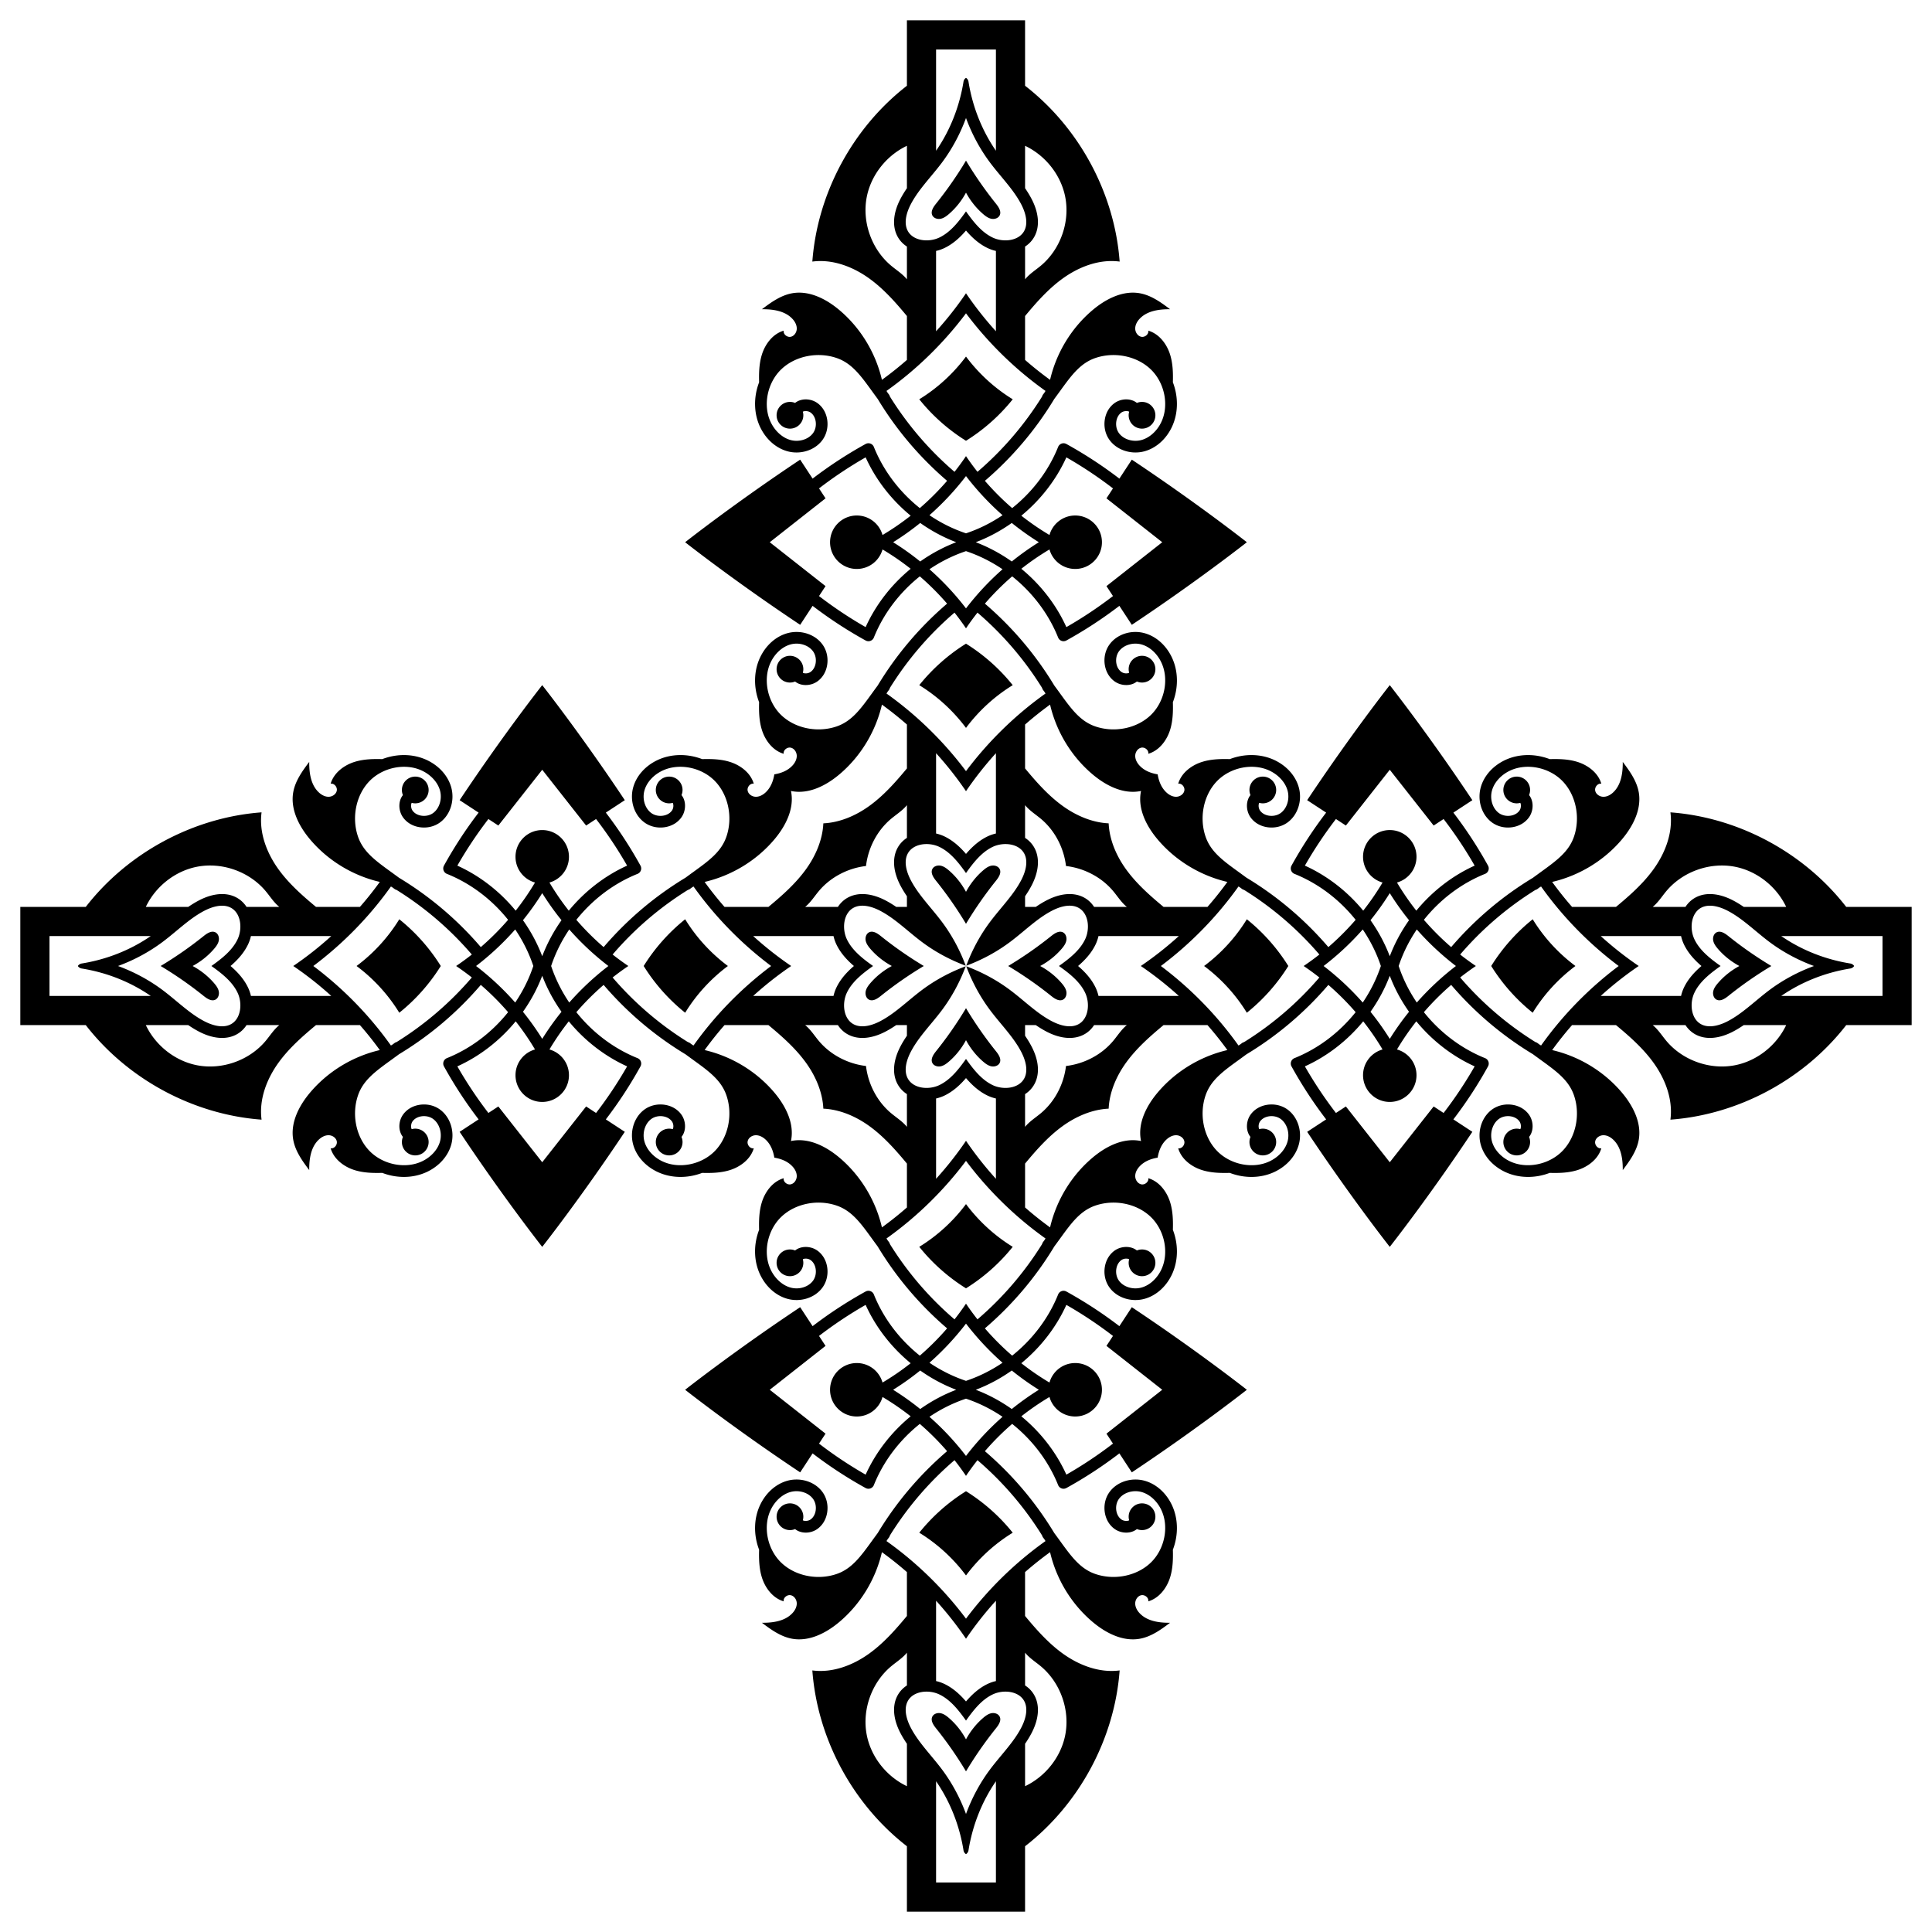 <svg xmlns="http://www.w3.org/2000/svg" viewBox="0 0 1632.362 1632.362"><path d="M816.181 851.824a326.305 326.305 0 01-25.313 36.363c-2.288 2.852-4.757 6.58-3.148 9.863 1.19 2.426 4.306 3.413 6.959 2.903 2.653-.51 4.921-2.189 6.973-3.946 5.928-5.081 10.83-11.288 14.529-18.154 3.7 6.866 8.602 13.073 14.529 18.154 2.052 1.758 4.32 3.436 6.973 3.946 2.653.51 5.77-.477 6.959-2.903 1.609-3.283-.86-7.011-3.148-9.863a326.172 326.172 0 01-25.313-36.363zM794.679 184.859c2.653-.51 4.921-2.189 6.973-3.946 5.928-5.081 10.83-11.288 14.529-18.154 3.7 6.866 8.602 13.073 14.529 18.154 2.052 1.758 4.32 3.436 6.973 3.946 2.653.51 5.77-.477 6.959-2.903 1.609-3.283-.86-7.011-3.148-9.863a326.172 326.172 0 01-25.313-36.363 326.305 326.305 0 01-25.313 36.363c-2.288 2.852-4.757 6.58-3.148 9.863 1.189 2.426 4.305 3.413 6.959 2.903zM841.494 744.174c2.288-2.852 4.757-6.58 3.148-9.863-1.19-2.426-4.306-3.413-6.959-2.903-2.653.51-4.921 2.189-6.973 3.946-5.928 5.081-10.83 11.288-14.529 18.154-3.7-6.866-8.602-13.073-14.529-18.154-2.052-1.758-4.32-3.436-6.973-3.946-2.653-.51-5.77.477-6.959 2.903-1.609 3.283.86 7.011 3.148 9.863a326.172 326.172 0 0125.313 36.363 326.265 326.265 0 0125.313-36.363zM855.666 337.361c-15.298-9.379-28.756-21.725-39.485-36.107-10.729 14.382-24.188 26.727-39.485 36.107 11.053 13.808 24.475 25.708 39.485 35.061 15.01-9.353 28.432-21.253 39.485-35.061zM898.05 844.642c2.426-1.19 3.413-4.306 2.903-6.959-.51-2.653-2.189-4.921-3.946-6.973-5.081-5.928-11.288-10.83-18.154-14.529 6.866-3.7 13.073-8.602 18.154-14.529 1.758-2.052 3.436-4.32 3.946-6.973.51-2.654-.477-5.77-2.903-6.959-3.282-1.609-7.011.86-9.863 3.148a326.172 326.172 0 01-36.363 25.313 326.172 326.172 0 0136.363 25.313c2.852 2.288 6.581 4.757 9.863 3.148zM1053.455 776.695c-9.379 15.298-21.725 28.757-36.107 39.485 14.382 10.729 26.727 24.188 36.107 39.485 13.808-11.053 25.708-24.475 35.061-39.485-9.352-15.01-21.253-28.432-35.061-39.485zM816.181 615.013c10.729-14.382 24.188-26.727 39.485-36.107-11.053-13.808-24.475-25.708-39.485-35.061-15.01 9.352-28.432 21.253-39.485 35.061 15.297 9.379 28.756 21.725 39.485 36.107zM578.906 776.695c-13.808 11.053-25.708 24.475-35.061 39.485 9.352 15.01 21.253 28.432 35.061 39.485 9.379-15.298 21.725-28.757 36.106-39.485-14.381-10.728-26.727-24.187-36.106-39.485zM734.311 787.719c-2.426 1.19-3.413 4.306-2.903 6.959.51 2.653 2.189 4.921 3.946 6.973 5.081 5.928 11.288 10.83 18.154 14.529-6.866 3.7-13.073 8.602-18.154 14.529-1.758 2.052-3.436 4.32-3.946 6.973-.51 2.654.477 5.77 2.903 6.959 3.282 1.609 7.011-.86 9.863-3.148a326.172 326.172 0 0136.363-25.313 326.305 326.305 0 01-36.363-25.313c-2.851-2.288-6.58-4.756-9.863-3.148z"/><path d="M1559.9 766.266c-35.457-45.749-90.796-75.632-148.549-79.905 2.272 17.131-4.369 34.489-14.546 48.456-8.759 12.019-19.988 21.932-31.462 31.45h-37.084a290.492 290.492 0 01-16.822-21.121c22.843-5.297 43.941-18.076 59.034-36.042 9.376-11.159 16.714-25.551 14.091-39.889-1.745-9.537-7.639-17.722-13.483-25.46.101 9.349-1.357 19.615-8.268 25.91-2.268 2.065-5.184 3.62-8.25 3.535-3.067-.085-6.18-2.163-6.765-5.173-.585-3.011 2.164-6.394 5.186-5.865-2.706-9.223-11.337-15.745-20.535-18.53-7.435-2.25-15.271-2.46-23.073-2.247-12.332-4.732-26.329-4.677-38.052.963-10.152 4.896-17.526 13.232-20.22 22.878a29.12 29.12 0 00-1.046 7.764c0 8.739 3.897 17.135 10.669 22.001 4.86 3.506 11.223 4.914 17.453 3.855 5.774-.981 10.657-3.958 13.749-8.384 2.779-3.987 3.717-9.334 2.393-13.965-.501-1.793-1.323-3.379-2.401-4.713.554-1.333.863-2.795.863-4.329 0-6.236-5.055-11.291-11.292-11.291-6.234 0-11.289 5.055-11.289 11.291 0 6.237 5.055 11.291 11.289 11.291 1.044 0 2.051-.153 3.01-.418.124.22.242.492.34.834.445 1.792.073 4.102-.998 5.659-1.564 2.243-4.162 3.777-7.314 4.312-3.596.613-7.349-.186-10.044-2.135-5.413-3.885-7.879-11.95-5.882-19.132 1.888-6.808 7.505-13.033 14.999-16.641 14.182-6.827 33.452-2.959 44.819 8.991 11.078 11.632 14.928 30.282 9.539 46.388-4.306 12.943-14.771 20.515-28.015 30.108-2.171 1.573-4.4 3.19-6.673 4.88-26.077 15.755-49.302 35.445-69.164 58.616a223.237 223.237 0 01-23.05-23.041c13.594-17.045 31.438-30.703 51.71-38.837a4.966 4.966 0 002.803-2.917 4.982 4.982 0 00-.325-4.036 359.69 359.69 0 00-29.274-44.791l16.031-10.506c-37.447-56.243-69.779-97.199-69.779-97.199s-32.331 40.955-69.778 97.199l16.03 10.505a359.896 359.896 0 00-29.275 44.792 5.05 5.05 0 00-.613 2.382c0 .559.096 1.119.289 1.654a4.963 4.963 0 002.803 2.917c20.271 8.134 38.116 21.792 51.71 38.837a223.068 223.068 0 01-23.052 23.042c-19.858-23.179-43.094-42.882-69.214-58.657a674.982 674.982 0 00-6.62-4.841c-13.243-9.587-23.697-17.165-28.003-30.108-5.389-16.112-1.551-34.751 9.527-46.388 11.367-11.95 30.636-15.818 44.818-8.991 7.494 3.609 13.112 9.833 15 16.648 2.021 7.229-.457 15.24-5.858 19.119-2.719 1.954-6.484 2.754-10.068 2.141-3.152-.535-5.75-2.069-7.314-4.312-1.071-1.552-1.479-3.849-.986-5.653a3.55 3.55 0 01.346-.836c.955.263 1.956.414 2.995.414 6.234 0 11.289-5.055 11.289-11.291 0-6.236-5.055-11.291-11.289-11.291-6.236 0-11.291 5.055-11.291 11.291 0 1.535.309 2.997.864 4.331-1.079 1.337-1.903 2.926-2.404 4.724-1.286 4.625-.373 9.978 2.394 13.953 3.091 4.421 7.963 7.398 13.737 8.384 6.231 1.064 12.606-.343 17.478-3.855 8.769-6.291 12.739-18.518 9.611-29.759-2.695-9.653-10.069-17.989-20.221-22.885-11.723-5.64-25.719-5.696-38.052-.963-7.801-.213-15.637-.002-23.071 2.247-9.198 2.785-17.829 9.307-20.535 18.53 3.021-.528 5.771 2.854 5.185 5.865-.585 3.01-3.698 5.089-6.765 5.173-3.066.085-5.982-1.469-8.25-3.535-4.354-3.966-6.544-9.508-7.543-15.403-5.895-.999-11.437-3.189-15.403-7.543-2.065-2.268-3.62-5.185-3.535-8.25.085-3.067 2.163-6.18 5.173-6.765 3.011-.585 6.394 2.164 5.865 5.185 9.223-2.706 15.745-11.337 18.53-20.535 2.25-7.434 2.46-15.269 2.247-23.071 4.733-12.332 4.677-26.329-.963-38.052-4.896-10.152-13.232-17.526-22.885-20.221-11.24-3.127-23.468.842-29.759 9.611-3.512 4.872-4.92 11.247-3.855 17.478.986 5.774 3.964 10.646 8.384 13.737 3.975 2.767 9.328 3.681 13.953 2.394 1.798-.501 3.387-1.325 4.724-2.404 1.334.555 2.796.864 4.331.864 6.236 0 11.291-5.055 11.291-11.291 0-6.234-5.055-11.289-11.291-11.289-6.237 0-11.291 5.055-11.291 11.289 0 1.039.152 2.04.414 2.995a3.55 3.55 0 01-.836.347c-1.805.493-4.102.084-5.654-.987-2.243-1.564-3.777-4.162-4.312-7.314-.614-3.584.187-7.349 2.141-10.068 3.879-5.401 11.891-7.879 19.119-5.858 6.814 1.888 13.039 7.506 16.648 15 6.827 14.182 2.959 33.452-8.991 44.818-11.637 11.078-30.276 14.916-46.388 9.527-12.943-4.306-20.521-14.759-30.108-28.003a651.814 651.814 0 00-4.841-6.62c-15.775-26.12-35.478-49.357-58.657-69.214a223.266 223.266 0 0123.042-23.052c17.045 13.594 30.703 31.439 38.837 51.71a4.966 4.966 0 002.917 2.803 4.899 4.899 0 001.654.289 5.05 5.05 0 002.382-.613 359.71 359.71 0 0044.792-29.275l10.505 16.03c56.243-37.447 97.199-69.778 97.199-69.778s-40.955-32.332-97.199-69.779l-10.506 16.031a359.804 359.804 0 00-44.791-29.274 4.985 4.985 0 00-4.036-.325 4.963 4.963 0 00-2.917 2.803c-8.134 20.272-21.792 38.116-38.837 51.71a223.237 223.237 0 01-23.041-23.05c23.171-19.862 42.861-43.087 58.616-69.164a654.129 654.129 0 004.88-6.673c9.593-13.243 17.165-23.708 30.108-28.015 16.106-5.389 34.757-1.54 46.388 9.539 11.95 11.367 15.818 30.637 8.991 44.819-3.609 7.494-9.833 13.111-16.641 14.999-7.182 1.997-15.247-.469-19.132-5.882-1.948-2.695-2.749-6.448-2.135-10.044.535-3.152 2.069-5.75 4.312-7.314 1.558-1.071 3.867-1.443 5.659-.998.342.099.614.216.834.34-.265.96-.418 1.966-.418 3.01 0 6.234 5.055 11.289 11.291 11.289 6.236 0 11.291-5.055 11.291-11.289 0-6.236-5.055-11.291-11.291-11.291-1.534 0-2.996.309-4.329.863-1.334-1.078-2.92-1.9-4.713-2.401-4.631-1.323-9.978-.385-13.966 2.393-4.427 3.092-7.404 7.975-8.384 13.749-1.058 6.231.349 12.594 3.855 17.454 4.866 6.772 13.262 10.669 22.001 10.669 2.586 0 5.202-.337 7.765-1.046 9.647-2.695 17.983-10.068 22.878-20.22 5.64-11.723 5.696-25.72.963-38.052.213-7.802.002-15.638-2.247-23.073-2.785-9.198-9.307-17.83-18.53-20.535.528 3.021-2.854 5.771-5.865 5.185-3.01-.585-5.089-3.698-5.173-6.765-.085-3.066 1.469-5.982 3.535-8.25 6.295-6.911 16.561-8.37 25.91-8.268-7.738-5.844-15.923-11.737-25.46-13.483-14.337-2.623-28.729 4.715-39.888 14.091-17.967 15.093-30.746 36.191-36.042 59.034a290.061 290.061 0 01-21.121-16.822v-37.084c9.518-11.475 19.431-22.703 31.45-31.462 13.967-10.177 31.324-16.818 48.455-14.546-4.273-57.753-34.156-113.092-79.905-148.549V17.178H766.26v55.281c-45.749 35.457-75.632 90.796-79.905 148.549 17.131-2.273 34.488 4.369 48.455 14.546 12.019 8.759 21.932 19.988 31.45 31.462V304.1a290.492 290.492 0 01-21.121 16.822c-5.297-22.843-18.076-43.941-36.042-59.034-11.159-9.376-25.551-16.714-39.888-14.091-9.537 1.745-17.722 7.639-25.46 13.483 9.349-.101 19.615 1.357 25.91 8.268 2.065 2.268 3.62 5.184 3.535 8.25-.085 3.067-2.163 6.18-5.173 6.765-3.011.585-6.394-2.164-5.865-5.185-9.223 2.706-15.745 11.337-18.53 20.535-2.25 7.435-2.46 15.271-2.247 23.073-4.732 12.332-4.677 26.329.963 38.052 4.896 10.152 13.232 17.526 22.878 20.22a29.12 29.12 0 007.764 1.046c8.739 0 17.135-3.897 22.001-10.669 3.506-4.86 4.914-11.223 3.855-17.454-.981-5.774-3.958-10.657-8.384-13.749-3.988-2.779-9.334-3.717-13.966-2.393-1.793.501-3.379 1.323-4.713 2.401a11.255 11.255 0 00-4.329-.863c-6.236 0-11.291 5.055-11.291 11.291 0 6.234 5.055 11.289 11.291 11.289 6.237 0 11.291-5.055 11.291-11.289 0-1.044-.153-2.051-.418-3.01a3.84 3.84 0 01.834-.34c1.792-.445 4.102-.072 5.659.998 2.243 1.564 3.777 4.162 4.312 7.314.614 3.596-.187 7.349-2.135 10.044-3.885 5.413-11.95 7.879-19.132 5.882-6.808-1.888-13.033-7.506-16.641-14.999-6.827-14.182-2.959-33.452 8.991-44.819 11.632-11.078 30.282-14.928 46.389-9.539 12.943 4.306 20.515 14.771 30.108 28.015 1.573 2.171 3.19 4.4 4.88 6.673 15.755 26.077 35.445 49.302 58.616 69.164a223.237 223.237 0 01-23.041 23.05c-17.045-13.594-30.703-31.439-38.837-51.71a4.966 4.966 0 00-2.917-2.803 4.981 4.981 0 00-4.036.325 359.69 359.69 0 00-44.791 29.274l-10.506-16.031c-56.243 37.447-97.199 69.779-97.199 69.779s40.955 32.331 97.199 69.778l10.505-16.03a359.896 359.896 0 0044.792 29.275 5.05 5.05 0 002.382.613c.559 0 1.119-.096 1.654-.289a4.963 4.963 0 002.917-2.803c8.134-20.271 21.792-38.116 38.837-51.71a223.068 223.068 0 0123.042 23.052c-23.179 19.858-42.882 43.094-58.657 69.214a674.982 674.982 0 00-4.841 6.62c-9.587 13.243-17.165 23.696-30.108 28.003-16.112 5.389-34.751 1.551-46.389-9.527-11.95-11.367-15.818-30.637-8.991-44.818 3.609-7.494 9.833-13.112 16.648-15 7.229-2.021 15.24.457 19.119 5.858 1.954 2.719 2.754 6.484 2.141 10.068-.535 3.152-2.069 5.75-4.312 7.314-1.552 1.071-3.849 1.479-5.654.987a3.526 3.526 0 01-.836-.347c.262-.955.414-1.956.414-2.995 0-6.234-5.055-11.289-11.291-11.289-6.236 0-11.291 5.055-11.291 11.289 0 6.236 5.055 11.291 11.291 11.291 1.535 0 2.997-.309 4.331-.864 1.337 1.079 2.926 1.903 4.724 2.404 4.625 1.287 9.978.373 13.953-2.394 4.421-3.091 7.398-7.963 8.384-13.737 1.064-6.231-.343-12.606-3.855-17.478-6.291-8.769-18.518-12.739-29.759-9.611-9.653 2.695-17.989 10.068-22.885 20.221-5.64 11.723-5.696 25.719-.963 38.052-.213 7.801-.002 15.637 2.247 23.071 2.785 9.198 9.307 17.83 18.53 20.535-.528-3.021 2.854-5.771 5.865-5.185 3.01.585 5.089 3.698 5.173 6.765.085 3.066-1.469 5.983-3.535 8.25-3.966 4.354-9.508 6.544-15.403 7.543-.999 5.895-3.189 11.437-7.543 15.403-2.268 2.065-5.185 3.62-8.25 3.535-3.067-.085-6.18-2.163-6.765-5.173-.585-3.011 2.164-6.394 5.185-5.865-2.706-9.223-11.337-15.745-20.535-18.53-7.434-2.249-15.269-2.46-23.071-2.247-12.332-4.732-26.329-4.677-38.052.963-10.152 4.896-17.526 13.232-20.221 22.885-3.127 11.24.842 23.468 9.611 29.759 4.872 3.512 11.247 4.92 17.478 3.855 5.774-.987 10.646-3.964 13.737-8.384 2.767-3.975 3.681-9.328 2.394-13.953-.501-1.798-1.325-3.387-2.404-4.724.555-1.334.864-2.796.864-4.331 0-6.236-5.055-11.291-11.292-11.291-6.234 0-11.289 5.055-11.289 11.291 0 6.237 5.055 11.291 11.289 11.291 1.039 0 2.04-.152 2.995-.414.137.242.259.511.346.836.493 1.805.084 4.102-.986 5.653-1.564 2.243-4.162 3.777-7.314 4.312-3.584.613-7.349-.186-10.068-2.141-5.401-3.879-7.879-11.89-5.858-19.119 1.888-6.814 7.506-13.039 15-16.648 14.182-6.827 33.452-2.959 44.818 8.991 11.078 11.637 14.916 30.276 9.527 46.388-4.306 12.943-14.76 20.521-28.003 30.108a651.814 651.814 0 00-6.62 4.841c-26.12 15.775-49.357 35.478-69.214 58.657a223.266 223.266 0 01-23.052-23.042c13.594-17.045 31.439-30.703 51.71-38.837a4.966 4.966 0 002.803-2.917 4.899 4.899 0 00.289-1.654 5.05 5.05 0 00-.613-2.382 359.71 359.71 0 00-29.275-44.792l16.03-10.505c-37.447-56.243-69.778-97.199-69.778-97.199s-32.332 40.955-69.779 97.199l16.031 10.506a359.69 359.69 0 00-29.274 44.791 4.985 4.985 0 00-.325 4.036 4.966 4.966 0 002.803 2.917c20.272 8.134 38.116 21.792 51.71 38.837a223.336 223.336 0 01-23.05 23.041c-19.862-23.171-43.087-42.861-69.164-58.616a654.129 654.129 0 00-6.673-4.88c-13.243-9.593-23.708-17.165-28.015-30.108-5.389-16.106-1.54-34.757 9.539-46.388 11.367-11.95 30.637-15.818 44.819-8.991 7.494 3.609 13.111 9.833 14.999 16.641 1.997 7.181-.469 15.247-5.882 19.132-2.695 1.948-6.448 2.748-10.044 2.135-3.152-.535-5.75-2.069-7.314-4.312-1.071-1.558-1.443-3.867-.998-5.659.099-.342.216-.614.34-.834.96.265 1.966.418 3.01.418 6.234 0 11.289-5.055 11.289-11.291 0-6.236-5.055-11.291-11.289-11.291-6.236 0-11.291 5.055-11.291 11.291 0 1.534.309 2.996.863 4.329-1.078 1.334-1.9 2.92-2.401 4.713-1.323 4.631-.385 9.978 2.393 13.965 3.092 4.427 7.975 7.404 13.749 8.384 6.231 1.058 12.594-.349 17.454-3.855 6.772-4.866 10.669-13.262 10.669-22.001 0-2.586-.337-5.202-1.046-7.764-2.695-9.647-10.068-17.983-20.22-22.878-11.723-5.64-25.72-5.696-38.052-.963-7.802-.213-15.638-.002-23.073 2.247-9.198 2.785-17.83 9.307-20.535 18.53 3.021-.528 5.771 2.854 5.185 5.865-.585 3.01-3.698 5.089-6.765 5.173-3.066.085-5.982-1.469-8.25-3.535-6.911-6.295-8.37-16.561-8.268-25.91-5.843 7.738-11.737 15.923-13.483 25.46-2.623 14.338 4.715 28.729 14.091 39.889 15.093 17.966 36.191 30.746 59.034 36.042a290.061 290.061 0 01-16.822 21.121h-37.084c-11.475-9.518-22.703-19.431-31.462-31.45-10.177-13.967-16.818-31.325-14.546-48.456-57.753 4.273-113.092 34.156-148.549 79.905H17.169v99.831H72.45c35.457 45.749 90.796 75.632 148.549 79.905-2.273-17.131 4.369-34.488 14.546-48.455 8.759-12.019 19.988-21.932 31.462-31.45h37.084a290.293 290.293 0 0116.822 21.122c-22.843 5.297-43.941 18.076-59.034 36.042-9.376 11.159-16.714 25.551-14.091 39.889 1.745 9.537 7.639 17.722 13.483 25.46-.101-9.349 1.357-19.615 8.268-25.91 2.268-2.065 5.185-3.62 8.25-3.535 3.067.085 6.18 2.163 6.765 5.173.585 3.011-2.164 6.394-5.185 5.865 2.706 9.223 11.337 15.745 20.535 18.53 7.435 2.25 15.271 2.46 23.073 2.247 12.332 4.732 26.329 4.677 38.052-.963 10.152-4.896 17.526-13.232 20.22-22.878a29.121 29.121 0 001.046-7.765c0-8.739-3.897-17.135-10.669-22.001-4.86-3.506-11.223-4.914-17.454-3.855-5.774.981-10.657 3.958-13.749 8.384-2.779 3.988-3.717 9.334-2.393 13.965.501 1.793 1.323 3.379 2.401 4.713a11.255 11.255 0 00-.863 4.329c0 6.236 5.055 11.291 11.291 11.291 6.234 0 11.289-5.055 11.289-11.291 0-6.237-5.055-11.291-11.289-11.291-1.044 0-2.051.153-3.01.418a3.84 3.84 0 01-.34-.834c-.445-1.792-.072-4.102.998-5.659 1.564-2.243 4.162-3.777 7.314-4.312 3.596-.613 7.349.187 10.044 2.135 5.413 3.885 7.879 11.95 5.882 19.132-1.888 6.808-7.506 13.033-14.999 16.641-14.182 6.827-33.452 2.959-44.819-8.991-11.078-11.632-14.928-30.282-9.539-46.388 4.306-12.943 14.771-20.515 28.015-30.108 2.171-1.573 4.4-3.19 6.673-4.88 26.077-15.755 49.302-35.445 69.164-58.616a223.237 223.237 0 0123.05 23.041c-13.594 17.045-31.439 30.703-51.71 38.837a4.966 4.966 0 00-2.803 2.917 4.982 4.982 0 00.325 4.036 359.69 359.69 0 0029.274 44.791l-16.031 10.506c37.447 56.243 69.779 97.199 69.779 97.199s32.331-40.955 69.778-97.199l-16.03-10.505a359.896 359.896 0 0029.275-44.792 5.05 5.05 0 00.613-2.382c0-.559-.096-1.119-.289-1.654a4.963 4.963 0 00-2.803-2.917c-20.271-8.134-38.116-21.792-51.71-38.837a223.167 223.167 0 0123.052-23.042c19.858 23.179 43.094 42.882 69.214 58.657a674.982 674.982 0 006.62 4.841c13.243 9.587 23.697 17.165 28.003 30.108 5.389 16.112 1.551 34.751-9.527 46.388-11.367 11.95-30.636 15.818-44.818 8.991-7.494-3.609-13.112-9.833-15-16.648-2.021-7.229.457-15.24 5.858-19.119 2.719-1.954 6.484-2.754 10.068-2.141 3.152.535 5.75 2.069 7.314 4.312 1.071 1.552 1.479 3.849.986 5.654a3.55 3.55 0 01-.346.836 11.251 11.251 0 00-2.995-.414c-6.234 0-11.289 5.055-11.289 11.291 0 6.236 5.055 11.291 11.289 11.291 6.236 0 11.292-5.055 11.292-11.291 0-1.535-.309-2.997-.864-4.331 1.079-1.337 1.903-2.926 2.404-4.724 1.287-4.625.373-9.978-2.394-13.953-3.091-4.421-7.963-7.398-13.737-8.384-6.231-1.064-12.606.343-17.478 3.855-8.769 6.291-12.739 18.518-9.611 29.759 2.695 9.653 10.068 17.989 20.221 22.885 11.723 5.64 25.719 5.696 38.052.963 7.801.213 15.636.002 23.071-2.247 9.198-2.785 17.829-9.307 20.535-18.53-3.021.528-5.771-2.854-5.185-5.865.585-3.01 3.698-5.089 6.765-5.173 3.066-.085 5.983 1.469 8.25 3.535 4.354 3.966 6.544 9.508 7.543 15.403 5.895.999 11.437 3.189 15.403 7.543 2.065 2.268 3.62 5.185 3.535 8.25-.085 3.067-2.163 6.18-5.173 6.765-3.011.585-6.394-2.164-5.865-5.185-9.223 2.706-15.745 11.337-18.53 20.535-2.25 7.434-2.46 15.269-2.247 23.071-4.733 12.332-4.677 26.329.963 38.052 4.896 10.152 13.232 17.526 22.885 20.221 11.24 3.127 23.468-.842 29.759-9.611 3.512-4.872 4.92-11.247 3.855-17.478-.987-5.774-3.964-10.646-8.384-13.737-3.975-2.767-9.328-3.681-13.953-2.394-1.798.501-3.387 1.325-4.724 2.405a11.247 11.247 0 00-4.331-.864c-6.236 0-11.291 5.055-11.291 11.291 0 6.234 5.055 11.289 11.291 11.289 6.237 0 11.291-5.055 11.291-11.289 0-1.038-.152-2.04-.414-2.995a3.55 3.55 0 01.836-.347c1.805-.493 4.102-.084 5.654.986 2.243 1.564 3.777 4.162 4.312 7.314.614 3.584-.187 7.349-2.141 10.068-3.879 5.401-11.891 7.879-19.119 5.858-6.814-1.888-13.039-7.506-16.648-15-6.827-14.182-2.959-33.452 8.991-44.818 11.637-11.078 30.276-14.916 46.389-9.527 12.943 4.306 20.521 14.76 30.108 28.003a663.116 663.116 0 004.841 6.621c15.775 26.12 35.478 49.357 58.657 69.214a223.266 223.266 0 01-23.042 23.052c-17.045-13.594-30.703-31.439-38.837-51.71a4.966 4.966 0 00-2.917-2.803 4.874 4.874 0 00-1.654-.289 5.05 5.05 0 00-2.382.613 359.71 359.71 0 00-44.792 29.275l-10.505-16.029c-56.243 37.447-97.199 69.777-97.199 69.777s40.955 32.332 97.199 69.779l10.506-16.031a359.69 359.69 0 0044.791 29.274 4.985 4.985 0 004.036.325 4.966 4.966 0 002.917-2.803c8.134-20.272 21.792-38.116 38.837-51.71a223.237 223.237 0 0123.041 23.05c-23.171 19.862-42.861 43.087-58.616 69.164a654.129 654.129 0 00-4.88 6.673c-9.593 13.243-17.165 23.708-30.108 28.015-16.106 5.389-34.757 1.54-46.389-9.539-11.95-11.367-15.818-30.637-8.991-44.819 3.609-7.494 9.833-13.111 16.641-14.999 7.182-1.997 15.247.469 19.132 5.882 1.948 2.695 2.749 6.448 2.135 10.044-.535 3.152-2.069 5.75-4.312 7.314-1.558 1.071-3.867 1.443-5.659.998a3.891 3.891 0 01-.834-.34c.265-.96.418-1.966.418-3.01 0-6.234-5.055-11.289-11.291-11.289-6.236 0-11.291 5.055-11.291 11.289 0 6.236 5.055 11.291 11.291 11.291 1.534 0 2.996-.309 4.329-.863 1.334 1.078 2.92 1.9 4.713 2.401 4.631 1.323 9.978.385 13.966-2.394 4.427-3.092 7.404-7.975 8.384-13.749 1.058-6.231-.349-12.594-3.855-17.453-4.866-6.772-13.262-10.669-22.001-10.669-2.586 0-5.202.337-7.764 1.046-9.647 2.695-17.983 10.068-22.878 20.22-5.64 11.723-5.696 25.72-.963 38.052-.213 7.802-.002 15.638 2.247 23.073 2.785 9.198 9.307 17.83 18.53 20.535-.528-3.021 2.854-5.771 5.865-5.186 3.01.585 5.089 3.698 5.173 6.765.085 3.066-1.469 5.983-3.535 8.25-6.295 6.911-16.561 8.37-25.91 8.268 7.738 5.844 15.923 11.737 25.46 13.483 14.337 2.623 28.729-4.715 39.888-14.091 17.967-15.093 30.746-36.191 36.042-59.034a290.061 290.061 0 0121.121 16.822v37.084c-9.518 11.474-19.431 22.703-31.45 31.462-13.967 10.177-31.324 16.818-48.455 14.545 4.273 57.753 34.156 113.092 79.905 148.549v55.281h99.831v-55.281c45.749-35.457 75.632-90.796 79.905-148.549-17.131 2.273-34.488-4.369-48.455-14.545-12.019-8.759-21.932-19.988-31.45-31.462v-37.084a290.492 290.492 0 0121.121-16.822c5.297 22.843 18.076 43.942 36.042 59.034 11.159 9.376 25.551 16.714 39.888 14.091 9.537-1.745 17.722-7.639 25.46-13.483-9.349.101-19.615-1.357-25.91-8.268-2.065-2.268-3.62-5.185-3.535-8.25.085-3.067 2.163-6.18 5.173-6.765 3.011-.585 6.394 2.164 5.865 5.186 9.223-2.706 15.745-11.337 18.53-20.535 2.25-7.435 2.46-15.271 2.247-23.073 4.732-12.332 4.677-26.329-.963-38.052-4.896-10.152-13.232-17.526-22.878-20.22a29.127 29.127 0 00-7.765-1.046c-8.739 0-17.135 3.897-22.001 10.669-3.506 4.86-4.914 11.223-3.855 17.453.981 5.774 3.958 10.657 8.384 13.749 3.988 2.779 9.334 3.717 13.966 2.394 1.793-.501 3.379-1.323 4.713-2.401 1.333.554 2.795.863 4.329.863 6.236 0 11.291-5.055 11.291-11.291 0-6.234-5.055-11.289-11.291-11.289-6.237 0-11.291 5.055-11.291 11.289 0 1.044.153 2.051.418 3.01a3.84 3.84 0 01-.834.34c-1.792.445-4.102.073-5.659-.998-2.243-1.564-3.777-4.162-4.312-7.314-.614-3.596.187-7.349 2.135-10.044 3.885-5.413 11.95-7.879 19.132-5.882 6.808 1.888 13.033 7.506 16.641 14.999 6.827 14.182 2.959 33.452-8.991 44.819-11.632 11.078-30.282 14.928-46.388 9.539-12.943-4.306-20.515-14.771-30.108-28.015-1.573-2.171-3.19-4.4-4.88-6.673-15.755-26.077-35.445-49.302-58.616-69.164a223.237 223.237 0 0123.041-23.05c17.045 13.594 30.703 31.439 38.837 51.71a4.969 4.969 0 002.917 2.803 4.982 4.982 0 004.036-.325 359.69 359.69 0 0044.791-29.274l10.506 16.031c56.243-37.447 97.199-69.779 97.199-69.779s-40.955-32.33-97.199-69.777l-10.505 16.029a359.896 359.896 0 00-44.792-29.275 5.05 5.05 0 00-2.382-.613c-.559 0-1.119.096-1.654.289a4.963 4.963 0 00-2.917 2.803c-8.134 20.271-21.792 38.116-38.837 51.71a223.068 223.068 0 01-23.042-23.052c23.179-19.858 42.882-43.094 58.657-69.214a663.116 663.116 0 004.841-6.621c9.587-13.243 17.165-23.696 30.108-28.003 16.112-5.389 34.751-1.551 46.388 9.527 11.95 11.367 15.818 30.637 8.991 44.818-3.609 7.494-9.833 13.112-16.648 15-7.229 2.021-15.24-.457-19.119-5.858-1.954-2.719-2.754-6.484-2.141-10.068.535-3.152 2.069-5.75 4.312-7.314 1.552-1.071 3.849-1.479 5.654-.986.324.088.594.209.836.347a11.292 11.292 0 00-.414 2.995c0 6.234 5.055 11.289 11.291 11.289 6.236 0 11.291-5.055 11.291-11.289 0-6.236-5.055-11.291-11.291-11.291-1.535 0-2.997.309-4.331.864-1.337-1.079-2.926-1.903-4.724-2.405-4.625-1.286-9.978-.373-13.953 2.394-4.421 3.091-7.398 7.963-8.384 13.737-1.064 6.231.343 12.606 3.855 17.478 6.291 8.769 18.519 12.739 29.759 9.611 9.653-2.695 17.989-10.068 22.885-20.221 5.64-11.723 5.696-25.719.963-38.052.213-7.801.002-15.637-2.247-23.071-2.785-9.198-9.307-17.83-18.53-20.535.528 3.021-2.854 5.771-5.865 5.185-3.01-.585-5.089-3.698-5.173-6.765-.085-3.066 1.469-5.983 3.535-8.25 3.966-4.354 9.507-6.544 15.403-7.543.999-5.895 3.189-11.437 7.543-15.403 2.268-2.065 5.184-3.62 8.25-3.535 3.067.085 6.18 2.163 6.765 5.173.585 3.011-2.164 6.394-5.185 5.865 2.706 9.223 11.337 15.745 20.535 18.53 7.434 2.25 15.27 2.46 23.071 2.247 12.332 4.732 26.329 4.677 38.052-.963 10.152-4.896 17.526-13.232 20.221-22.885 3.127-11.24-.842-23.468-9.611-29.759-4.872-3.512-11.247-4.92-17.478-3.855-5.774.986-10.646 3.964-13.737 8.384-2.767 3.975-3.681 9.328-2.394 13.953.501 1.798 1.325 3.387 2.404 4.724a11.247 11.247 0 00-.864 4.331c0 6.236 5.055 11.291 11.291 11.291 6.234 0 11.289-5.055 11.289-11.291 0-6.237-5.055-11.291-11.289-11.291-1.038 0-2.04.152-2.995.414a3.508 3.508 0 01-.346-.836c-.493-1.805-.084-4.102.986-5.654 1.564-2.243 4.162-3.777 7.314-4.312 3.584-.613 7.349.187 10.068 2.141 5.401 3.879 7.879 11.891 5.858 19.119-1.888 6.814-7.506 13.039-15 16.648-14.182 6.827-33.452 2.959-44.818-8.991-11.078-11.637-14.916-30.276-9.527-46.388 4.306-12.943 14.76-20.521 28.003-30.108a651.814 651.814 0 006.62-4.841c26.12-15.775 49.357-35.478 69.214-58.657a223.266 223.266 0 0123.052 23.042c-13.594 17.045-31.438 30.703-51.71 38.837a4.966 4.966 0 00-2.803 2.917 4.899 4.899 0 00-.289 1.654c0 .824.216 1.642.613 2.382a359.71 359.71 0 0029.275 44.792l-16.03 10.505c37.447 56.243 69.778 97.199 69.778 97.199s32.332-40.955 69.779-97.199l-16.031-10.506a359.69 359.69 0 0029.274-44.791 4.985 4.985 0 00.325-4.036 4.966 4.966 0 00-2.803-2.917c-20.272-8.134-38.116-21.792-51.71-38.837a223.237 223.237 0 0123.05-23.041c19.862 23.171 43.087 42.861 69.164 58.616a654.129 654.129 0 006.673 4.88c13.243 9.593 23.708 17.165 28.015 30.108 5.389 16.106 1.54 34.757-9.539 46.388-11.367 11.95-30.637 15.818-44.819 8.991-7.494-3.609-13.111-9.833-14.999-16.641-1.997-7.181.469-15.247 5.882-19.132 2.695-1.948 6.448-2.748 10.044-2.135 3.152.535 5.75 2.069 7.314 4.312 1.071 1.558 1.443 3.867.998 5.659a3.891 3.891 0 01-.34.834 11.283 11.283 0 00-3.01-.418c-6.234 0-11.289 5.055-11.289 11.291 0 6.236 5.055 11.291 11.289 11.291 6.236 0 11.292-5.055 11.292-11.291 0-1.534-.309-2.995-.863-4.329 1.077-1.334 1.9-2.92 2.401-4.713 1.323-4.631.385-9.978-2.393-13.965-3.092-4.427-7.975-7.404-13.749-8.384-6.231-1.058-12.594.349-17.453 3.855-6.772 4.866-10.669 13.262-10.669 22.001 0 2.586.337 5.202 1.046 7.765 2.695 9.647 10.068 17.983 20.22 22.878 11.723 5.64 25.72 5.696 38.052.963 7.802.213 15.638.002 23.073-2.247 9.198-2.785 17.829-9.307 20.535-18.53-3.021.528-5.771-2.854-5.186-5.865.585-3.01 3.698-5.089 6.765-5.173 3.066-.085 5.983 1.469 8.25 3.535 6.911 6.295 8.37 16.561 8.268 25.91 5.844-7.738 11.737-15.923 13.483-25.46 2.623-14.338-4.715-28.729-14.091-39.889-15.093-17.966-36.191-30.746-59.034-36.042a290.293 290.293 0 0116.822-21.122h37.084c11.475 9.518 22.703 19.431 31.462 31.45 10.177 13.967 16.818 31.325 14.546 48.455 57.753-4.273 113.092-34.156 148.549-79.905h55.281v-99.831H1559.9zm-152.089-13.245c13.793-16.584 36.922-24.824 58.094-20.693 18.677 3.644 35.142 16.784 43.26 33.938h-35.824c-2.965-2.024-6.032-3.924-9.259-5.595-11.56-5.978-22.578-6.904-31.022-2.604-3.844 1.954-6.822 4.814-9.009 8.199h-27.688c4.531-3.657 7.707-8.748 11.448-13.245zm23.829 40.609c-4.306-9.063-2.947-22.277 5.894-26.782 7.47-3.801 17.009-.018 22.024 2.574 8.504 4.403 15.89 10.537 23.72 17.033 3.826 3.182 7.663 6.363 11.632 9.34 11.371 8.519 24.124 15.384 37.736 20.385-13.612 5.001-26.364 11.867-37.736 20.385-3.969 2.977-7.807 6.159-11.632 9.34-7.831 6.496-15.216 12.63-23.72 17.033-5.016 2.592-14.554 6.375-22.024 2.574-8.841-4.505-10.201-17.718-5.894-26.782 4.505-9.486 13.533-16.462 22.108-22.551-8.575-6.087-17.603-13.063-22.108-22.549zm-329.128-62.249A349.386 349.386 0 011128.745 692l8.401 5.506 37.081-47.133 37.082 47.133 8.399-5.505a349.464 349.464 0 0126.233 39.38c-19.094 8.644-35.986 21.87-49.283 38.051a220.707 220.707 0 01-16.333-23.783c9.506-2.661 16.482-11.385 16.482-21.743 0-12.471-10.11-22.581-22.577-22.581-12.471 0-22.581 10.11-22.581 22.581 0 10.356 6.974 19.079 16.48 21.742a220.629 220.629 0 01-16.334 23.784c-13.297-16.18-30.19-29.406-49.283-38.051zm55.436 46.114a231.355 231.355 0 0016.278-22.874 231.355 231.355 0 0016.278 22.874c-6.664 9.416-12.173 19.647-16.278 30.431-4.105-10.784-9.614-21.014-16.278-30.431zm32.557 77.371a231.19 231.19 0 00-16.278 22.874 231.355 231.355 0 00-16.278-22.874c6.664-9.416 12.172-19.647 16.278-30.431 4.105 10.784 9.614 21.015 16.278 30.431zM923.259 654.378c11.159 9.376 25.551 16.714 39.888 14.091.311-.057.62-.118.929-.184-.066.308-.127.618-.184.929-2.623 14.338 4.715 28.729 14.091 39.889 15.094 17.968 36.195 30.748 59.041 36.044a290.56 290.56 0 01-16.828 21.12h-37.084c-11.475-9.518-22.703-19.431-31.462-31.45-8.338-11.443-14.303-25.163-14.936-39.169-14.006-.633-27.726-6.598-39.169-14.936-12.019-8.759-21.932-19.988-31.45-31.462v-37.084a291.103 291.103 0 0121.12-16.828c5.296 22.845 18.076 43.946 36.044 59.04zm-84.527 262.447c-9.486-4.516-16.462-13.545-22.551-22.12-6.089 8.575-13.065 17.604-22.551 22.12-9.076 4.318-22.283 2.947-26.782-5.894-3.807-7.482-.024-17.009 2.574-22.025 4.409-8.516 10.543-15.914 17.038-23.745 3.182-3.826 6.357-7.662 9.328-11.62 8.396-11.2 15.186-23.746 20.169-37.139-13.393 4.984-25.939 11.773-37.139 20.169-3.958 2.971-7.794 6.146-11.62 9.328-7.831 6.495-15.228 12.63-23.745 17.038-5.016 2.598-14.543 6.381-22.025 2.574-8.841-4.499-10.213-17.706-5.894-26.782 4.516-9.486 13.545-16.462 22.12-22.551-8.575-6.089-17.604-13.065-22.12-22.551-4.319-9.076-2.947-22.283 5.894-26.782 7.482-3.807 17.009-.024 22.025 2.574 8.516 4.409 15.914 10.543 23.745 17.038 3.825 3.182 7.662 6.357 11.62 9.328 11.2 8.396 23.746 15.186 37.139 20.169-4.984-13.393-11.773-25.939-20.169-37.139-2.971-3.958-6.146-7.794-9.328-11.62-6.495-7.831-12.63-15.228-17.038-23.745-2.598-5.016-6.381-14.543-2.574-22.025 4.499-8.841 17.706-10.212 26.782-5.894 9.486 4.516 16.462 13.545 22.551 22.12 6.089-8.575 13.065-17.604 22.551-22.12 9.076-4.319 22.283-2.947 26.782 5.894 3.807 7.482.024 17.009-2.574 22.025-4.409 8.516-10.543 15.914-17.038 23.745-3.182 3.826-6.357 7.662-9.328 11.62-8.396 11.2-15.186 23.746-20.169 37.139 13.393-4.984 25.939-11.773 37.139-20.169 3.958-2.971 7.794-6.146 11.62-9.328 7.831-6.495 15.228-12.63 23.745-17.038 5.016-2.598 14.543-6.381 22.025-2.574 8.841 4.499 10.212 17.706 5.894 26.782-4.516 9.486-13.545 16.462-22.12 22.551 8.575 6.089 17.604 13.065 22.12 22.551 4.318 9.076 2.947 22.283-5.894 26.782-7.482 3.807-17.009.024-22.025-2.574-8.516-4.409-15.914-10.543-23.745-17.038-3.825-3.182-7.662-6.357-11.62-9.328-11.2-8.396-23.746-15.186-37.139-20.169 4.983 13.393 11.773 25.939 20.169 37.139 2.971 3.958 6.146 7.794 9.328 11.62 6.495 7.831 12.63 15.228 17.038 23.745 2.598 5.016 6.381 14.543 2.574 22.025-4.499 8.841-17.707 10.213-26.782 5.894zm2.729 11.292v67.862c-9.177-10.132-17.656-20.873-25.28-32.102-7.624 11.229-16.103 21.97-25.28 32.102v-67.862a33.649 33.649 0 006.958-2.391c7.342-3.496 13.288-8.969 18.323-14.846 5.035 5.878 10.981 11.35 18.323 14.846a33.611 33.611 0 006.956 2.391zm-80.796-180.139c1.673 3.231 3.575 6.301 5.601 9.268v9.02h-9.02c-2.967-2.025-6.037-3.927-9.268-5.601-11.547-5.978-22.566-6.898-31.022-2.598-3.845 1.956-6.83 4.812-9.017 8.199h-27.671c4.531-3.657 7.708-8.748 11.449-13.245 9.905-11.909 24.625-19.516 39.977-21.328 1.812-15.352 9.418-30.072 21.328-39.977 4.497-3.741 9.588-6.917 13.245-11.449v27.671c-3.387 2.187-6.243 5.171-8.199 9.017-4.301 8.457-3.381 19.475 2.597 31.023zm-56.42 42.923a33.67 33.67 0 002.391 6.958c3.496 7.342 8.969 13.288 14.846 18.323-5.878 5.035-11.35 10.981-14.846 18.322a33.629 33.629 0 00-2.391 6.958h-67.862c10.132-9.177 20.873-17.656 32.102-25.28-11.229-7.624-21.97-16.103-32.102-25.28h67.862zm3.694 75.194c2.187 3.387 5.171 6.243 9.017 8.199 8.456 4.3 19.474 3.38 31.022-2.598 3.231-1.673 6.301-3.575 9.268-5.601h9.02v9.02c-2.025 2.967-3.927 6.037-5.601 9.268-5.978 11.547-6.898 22.566-2.598 31.022 1.956 3.846 4.812 6.83 8.199 9.017v27.671c-3.657-4.532-8.748-7.708-13.245-11.449-11.909-9.905-19.516-24.625-21.328-39.977-15.352-1.812-30.072-9.418-39.977-21.328-3.741-4.497-6.917-9.588-11.449-13.245h27.672zm82.962-161.851v-67.862c9.177 10.132 17.656 20.873 25.28 32.102 7.624-11.229 16.103-21.97 25.28-32.102v67.862a33.67 33.67 0 00-6.958 2.391c-7.342 3.496-13.288 8.969-18.323 14.846-5.035-5.878-10.981-11.35-18.323-14.846a33.611 33.611 0 00-6.956-2.391zm83.393 12.712c-1.956-3.846-4.812-6.83-8.199-9.017v-27.671c3.657 4.531 8.748 7.708 13.245 11.449 11.909 9.905 19.516 24.625 21.328 39.977 15.352 1.812 30.072 9.418 39.977 21.328 3.741 4.497 6.917 9.588 11.449 13.245h-27.671c-2.187-3.387-5.171-6.243-9.017-8.199-8.456-4.3-19.474-3.38-31.022 2.598-3.231 1.673-6.301 3.575-9.268 5.601h-9.02v-9.02c2.026-2.967 3.928-6.037 5.601-9.268 5.977-11.549 6.898-22.567 2.597-31.023zm-8.199 207.467c3.387-2.187 6.243-5.171 8.199-9.017 4.3-8.456 3.38-19.474-2.598-31.022-1.673-3.231-3.575-6.301-5.601-9.268v-9.02h9.02c2.967 2.026 6.037 3.928 9.268 5.601 11.547 5.978 22.566 6.899 31.022 2.598 3.845-1.956 6.83-4.812 9.017-8.199h27.671c-4.531 3.657-7.708 8.748-11.449 13.245-9.905 11.909-24.625 19.516-39.977 21.328-1.812 15.352-9.418 30.072-21.328 39.977-4.497 3.741-9.588 6.917-13.245 11.449v-27.672zm62.022-82.962a33.67 33.67 0 00-2.391-6.958c-3.496-7.342-8.969-13.288-14.846-18.322 5.878-5.035 11.35-10.981 14.846-18.323a33.629 33.629 0 002.391-6.958h67.862c-10.132 9.177-20.873 17.656-32.102 25.28 11.229 7.624 21.97 16.103 32.102 25.28h-67.862zM900.98 386.42a349.464 349.464 0 0139.38 26.233l-5.504 8.399 47.132 37.082-47.132 37.081 5.506 8.401a349.43 349.43 0 01-39.381 26.233c-8.644-19.094-21.87-35.986-38.052-49.283a220.642 220.642 0 0123.785-16.334c2.663 9.506 11.385 16.481 21.742 16.481 12.471 0 22.581-10.11 22.581-22.581 0-12.467-10.11-22.577-22.581-22.577-10.358 0-19.082 6.976-21.743 16.482a220.752 220.752 0 01-23.783-16.333c16.18-13.298 29.406-30.19 38.05-49.284zm-23.24 71.715a231.355 231.355 0 00-22.874 16.278c-9.416-6.664-19.647-12.173-30.431-16.278 10.784-4.106 21.015-9.614 30.431-16.278a231.19 231.19 0 0022.874 16.278zm-11.644-334.938c17.154 8.118 30.294 24.583 33.938 43.26 4.13 21.171-4.109 44.301-20.693 58.094-4.497 3.741-9.588 6.917-13.245 11.449v-27.688c3.385-2.187 6.245-5.165 8.199-9.009 4.3-8.444 3.374-19.462-2.604-31.022-1.671-3.227-3.571-6.294-5.595-9.259v-35.825zm-75.195-81.382h50.56v85.536c-11.771-17.04-19.75-37.079-23.16-58.295a4.91 4.91 0 00-2.12-3.308 4.903 4.903 0 00-2.12 3.308c-3.41 21.216-11.389 41.256-23.16 58.295V41.815zm-4.446 107.267c3.182-3.826 6.363-7.663 9.34-11.632 8.519-11.371 15.384-24.124 20.385-37.736 5.001 13.612 11.866 26.364 20.385 37.736 2.977 3.969 6.159 7.807 9.34 11.632 6.496 7.831 12.63 15.216 17.033 23.72 2.592 5.016 6.375 14.554 2.574 22.024-4.505 8.841-17.718 10.201-26.782 5.894-9.486-4.505-16.462-13.533-22.551-22.108-6.089 8.575-13.065 17.603-22.551 22.108-9.063 4.306-22.277 2.947-26.782-5.894-3.801-7.47-.018-17.009 2.574-22.024 4.405-8.503 10.539-15.889 17.035-23.72zm55.006 62.93v67.877c-9.176-10.13-17.655-20.871-25.28-32.103-7.625 11.232-16.104 21.973-25.28 32.103v-67.877a33.626 33.626 0 006.958-2.39c7.342-3.489 13.288-8.959 18.323-14.835 5.035 5.876 10.981 11.346 18.323 14.835a33.568 33.568 0 006.956 2.39zm-88.44 12.538c-16.584-13.793-24.824-36.922-20.693-58.094 3.644-18.677 16.784-35.142 33.938-43.26v35.824c-2.023 2.965-3.924 6.032-5.595 9.259-5.978 11.56-6.904 22.578-2.604 31.022 1.954 3.844 4.814 6.822 8.199 9.009v27.688c-3.657-4.53-8.748-7.707-13.245-11.448zm-1.153 110.448a4.9 4.9 0 00-.844-1.745c-.398-.527-.787-1.05-1.177-1.573-.279-.463-.567-.92-.844-1.386 25.467-18.084 48.368-40.468 67.177-65.564 18.809 25.096 41.711 47.481 67.177 65.564-.277.465-.565.922-.844 1.386-.39.523-.779 1.046-1.177 1.573a4.908 4.908 0 00-.844 1.745 274.978 274.978 0 01-54.615 63.657 222.52 222.52 0 01-9.698-13.27 222.077 222.077 0 01-9.698 13.27 274.996 274.996 0 01-54.613-63.657zm64.313 67.239a232.606 232.606 0 0030.875 33.063c-9.539 6.466-19.935 11.657-30.875 15.309-10.94-3.652-21.336-8.842-30.875-15.309a232.606 232.606 0 0030.875-33.063zm-84.8 127.613A349.386 349.386 0 01692 503.617l5.506-8.401-47.132-37.081 47.132-37.082-5.504-8.399a349.464 349.464 0 0139.38-26.233c8.644 19.094 21.87 35.986 38.051 49.284a220.608 220.608 0 01-23.783 16.333c-2.661-9.506-11.385-16.482-21.743-16.482-12.471 0-22.581 10.11-22.581 22.577 0 12.471 10.11 22.581 22.581 22.581 10.356 0 19.079-6.974 21.742-16.481a220.74 220.74 0 0123.785 16.334c-16.182 13.297-29.408 30.189-38.053 49.283zm23.24-71.715a231.355 231.355 0 0022.874-16.278c9.416 6.664 19.647 12.173 30.431 16.278-10.784 4.105-21.015 9.614-30.431 16.278a231.355 231.355 0 00-22.874-16.278zm30.685 22.834c9.539-6.466 19.935-11.657 30.875-15.309 10.94 3.652 21.336 8.843 30.875 15.309a232.602 232.602 0 00-30.875 33.063 232.714 232.714 0 00-30.875-33.063zm-35.5 103.676c.403-.541.806-1.083 1.218-1.629a4.902 4.902 0 00.85-1.767c14.874-23.925 33.203-45.28 54.606-63.638a222.174 222.174 0 019.7 13.273 221.97 221.97 0 019.7-13.273 274.804 274.804 0 0154.606 63.638c.156.622.438 1.224.85 1.767.412.546.815 1.087 1.218 1.629.266.441.54.876.803 1.318-25.467 18.099-48.371 40.483-67.177 65.572-18.807-25.089-41.71-47.473-67.177-65.572.264-.442.538-.877.803-1.318zm-95.428 124.457c9.376-11.159 16.714-25.551 14.091-39.889-.057-.311-.118-.62-.184-.929.308.066.618.127.929.184 14.337 2.623 28.729-4.715 39.888-14.091 17.968-15.094 30.748-36.195 36.044-59.041a290.56 290.56 0 0121.12 16.828v37.084c-9.518 11.474-19.431 22.703-31.45 31.462-11.443 8.338-25.163 14.303-39.169 14.936-.633 14.006-6.598 27.726-14.936 39.169-8.759 12.019-19.988 21.932-31.462 31.45h-37.084a290.886 290.886 0 01-16.828-21.12c22.846-5.295 43.947-18.075 59.041-36.043zM386.42 731.381a349.464 349.464 0 0126.233-39.38l8.399 5.505 37.082-47.133 37.081 47.133 8.401-5.506a349.43 349.43 0 0126.233 39.381c-19.094 8.644-35.986 21.87-49.283 38.052a220.728 220.728 0 01-16.334-23.784c9.506-2.663 16.481-11.386 16.481-21.742 0-12.471-10.11-22.581-22.581-22.581-12.467 0-22.577 10.11-22.577 22.581 0 10.358 6.976 19.082 16.482 21.743a220.752 220.752 0 01-16.333 23.783c-13.298-16.181-30.19-29.407-49.284-38.052zm55.437 46.114a231.19 231.19 0 0016.278-22.874 231.355 231.355 0 0016.278 22.874c-6.664 9.416-12.173 19.647-16.278 30.431-4.105-10.784-9.614-21.014-16.278-30.431zm32.556 77.371a231.355 231.355 0 00-16.278 22.874 231.355 231.355 0 00-16.278-22.874c6.664-9.416 12.173-19.647 16.278-30.431 4.106 10.784 9.614 21.015 16.278 30.431zM166.457 732.328c21.171-4.131 44.301 4.109 58.094 20.693 3.741 4.497 6.917 9.588 11.449 13.245h-27.688c-2.187-3.385-5.165-6.244-9.009-8.199-8.444-4.3-19.462-3.374-31.022 2.604-3.227 1.671-6.294 3.571-9.259 5.595h-35.824c8.116-17.154 24.581-30.294 43.259-33.938zm34.265 106.404c4.306 9.063 2.947 22.277-5.894 26.782-7.47 3.801-17.009.018-22.024-2.574-8.504-4.403-15.89-10.537-23.72-17.033-3.826-3.182-7.663-6.363-11.632-9.34-11.371-8.519-24.124-15.384-37.736-20.385 13.612-5.001 26.364-11.867 37.736-20.385 3.969-2.977 7.807-6.159 11.632-9.34 7.831-6.496 15.216-12.63 23.72-17.033 5.016-2.592 14.554-6.375 22.024-2.574 8.841 4.505 10.201 17.718 5.894 26.782-4.505 9.486-13.533 16.462-22.108 22.551 8.575 6.087 17.602 13.063 22.108 22.549zm-158.907 2.729v-50.56h85.536c-17.04 11.771-37.079 19.75-58.295 23.16a4.907 4.907 0 00-3.308 2.12 4.903 4.903 0 003.308 2.12c21.216 3.41 41.256 11.389 58.295 23.16H41.815zM224.55 879.34c-13.793 16.584-36.922 24.824-58.094 20.693-18.677-3.644-35.142-16.784-43.26-33.938h35.824c2.965 2.024 6.032 3.924 9.259 5.595 11.56 5.978 22.578 6.904 31.022 2.604 3.844-1.954 6.822-4.814 9.009-8.199h27.688c-4.53 3.657-7.707 8.749-11.448 13.245zm-12.538-37.879a33.626 33.626 0 00-2.39-6.958c-3.489-7.342-8.959-13.288-14.835-18.322 5.876-5.035 11.346-10.981 14.835-18.323a33.626 33.626 0 002.39-6.958h67.877c-10.13 9.176-20.871 17.655-32.103 25.28 11.232 7.625 21.973 16.104 32.103 25.28h-67.877zm186.643-15.583a274.978 274.978 0 01-63.657 54.615 4.9 4.9 0 00-1.745.844c-.527.398-1.05.787-1.573 1.177-.463.279-.92.567-1.386.844-18.084-25.467-40.468-48.368-65.564-67.177 25.096-18.809 47.481-41.711 65.564-67.177.465.277.922.565 1.386.844.523.39 1.046.779 1.573 1.177a4.908 4.908 0 001.745.844 274.953 274.953 0 0163.657 54.615 222.52 222.52 0 01-13.27 9.698 221.401 221.401 0 0113.27 9.696zm3.582-9.697a232.606 232.606 0 0033.063-30.875c6.466 9.539 11.657 19.935 15.309 30.875-3.652 10.94-8.842 21.336-15.309 30.875a232.548 232.548 0 00-33.063-30.875zM529.85 900.98a349.386 349.386 0 01-26.233 39.381l-8.401-5.506-37.081 47.133-37.082-47.133-8.399 5.504a349.464 349.464 0 01-26.233-39.38c19.094-8.644 35.986-21.87 49.284-38.051a220.707 220.707 0 0116.333 23.783c-9.506 2.661-16.482 11.385-16.482 21.743 0 12.471 10.11 22.581 22.577 22.581 12.471 0 22.581-10.11 22.581-22.581 0-10.356-6.974-19.079-16.481-21.742a220.629 220.629 0 0116.334-23.784c13.297 16.182 30.189 29.408 49.283 38.052zm-48.881-53.924c-6.466-9.539-11.657-19.935-15.309-30.875 3.652-10.94 8.843-21.336 15.309-30.875a232.602 232.602 0 0033.063 30.875 232.656 232.656 0 00-33.063 30.875zm103.676 35.499c-.541-.403-1.083-.806-1.629-1.218a4.902 4.902 0 00-1.767-.85 274.804 274.804 0 01-63.638-54.606 222.174 222.174 0 0113.273-9.7 221.97 221.97 0 01-13.273-9.7 274.804 274.804 0 0163.638-54.606 4.894 4.894 0 001.767-.85c.546-.412 1.087-.815 1.629-1.218.441-.266.876-.54 1.319-.803 18.098 25.467 40.483 48.371 65.572 67.177-25.089 18.807-47.473 41.71-65.572 67.177-.443-.263-.878-.537-1.319-.803zm124.457 95.429c-11.159-9.376-25.551-16.714-39.888-14.091-.311.057-.62.118-.929.184.066-.308.127-.618.184-.928 2.623-14.338-4.715-28.729-14.091-39.889-15.094-17.968-36.195-30.748-59.041-36.044a290.344 290.344 0 0116.828-21.12h37.084c11.475 9.518 22.703 19.431 31.462 31.45 8.338 11.443 14.303 25.163 14.936 39.169 14.006.633 27.726 6.598 39.169 14.936 12.019 8.759 21.932 19.988 31.45 31.462v37.084a290.886 290.886 0 01-21.12 16.828c-5.296-22.846-18.076-43.947-36.044-59.041zm22.279 267.958a349.328 349.328 0 01-39.38-26.233l5.504-8.399-47.132-37.082 47.132-37.081-5.506-8.401a349.43 349.43 0 0139.381-26.233c8.644 19.094 21.87 35.986 38.052 49.283a220.642 220.642 0 01-23.785 16.334c-2.663-9.506-11.385-16.48-21.742-16.48-12.471 0-22.581 10.11-22.581 22.581 0 12.467 10.11 22.577 22.581 22.577 10.358 0 19.082-6.976 21.743-16.482a220.752 220.752 0 0123.783 16.333c-16.179 13.297-29.405 30.189-38.05 49.283zm23.24-71.716a231.355 231.355 0 0022.874-16.278c9.416 6.664 19.647 12.173 30.431 16.278-10.784 4.105-21.015 9.614-30.431 16.278a231.355 231.355 0 00-22.874-16.278zm11.645 334.939c-17.154-8.118-30.293-24.583-33.938-43.26-4.13-21.171 4.109-44.301 20.693-58.094 4.497-3.741 9.588-6.917 13.245-11.449v27.688c-3.385 2.187-6.244 5.165-8.199 9.009-4.3 8.444-3.374 19.462 2.604 31.022 1.671 3.227 3.571 6.294 5.595 9.259v35.825zm75.195 81.381h-50.56v-85.536c11.771 17.04 19.75 37.079 23.16 58.296a4.906 4.906 0 002.12 3.307 4.903 4.903 0 002.12-3.307c3.41-21.216 11.389-41.256 23.16-58.296v85.536zm4.446-107.267c-3.182 3.826-6.363 7.663-9.34 11.632-8.519 11.371-15.384 24.124-20.385 37.736-5.001-13.612-11.866-26.364-20.385-37.736-2.977-3.969-6.159-7.807-9.34-11.632-6.496-7.831-12.63-15.216-17.033-23.72-2.592-5.016-6.375-14.554-2.574-22.024 4.505-8.841 17.718-10.201 26.782-5.894 9.486 4.505 16.462 13.533 22.551 22.108 6.089-8.575 13.065-17.603 22.551-22.108 9.063-4.306 22.277-2.947 26.782 5.894 3.801 7.47.018 17.009-2.574 22.024-4.406 8.504-10.54 15.889-17.035 23.72zm-55.006-62.93v-67.877c9.176 10.13 17.655 20.871 25.28 32.103 7.625-11.232 16.104-21.973 25.28-32.103v67.877a33.626 33.626 0 00-6.958 2.39c-7.342 3.489-13.288 8.959-18.323 14.835-5.035-5.876-10.981-11.346-18.323-14.835a33.609 33.609 0 00-6.956-2.39zm88.439-12.538c16.584 13.793 24.824 36.922 20.693 58.094-3.644 18.677-16.784 35.143-33.938 43.26v-35.824c2.024-2.965 3.924-6.032 5.595-9.259 5.978-11.56 6.904-22.578 2.604-31.022-1.954-3.844-4.814-6.822-8.199-9.009v-27.688c3.657 4.531 8.749 7.707 13.245 11.448zm1.153-110.448a4.9 4.9 0 00.844 1.745c.398.527.787 1.05 1.177 1.573.279.464.567.92.844 1.386-25.467 18.084-48.368 40.468-67.177 65.564-18.809-25.096-41.711-47.48-67.177-65.564.277-.465.565-.922.844-1.386.39-.523.779-1.046 1.177-1.573a4.9 4.9 0 00.844-1.745 274.978 274.978 0 0154.615-63.657 222.52 222.52 0 019.698 13.27 222.077 222.077 0 019.698-13.27 274.993 274.993 0 0154.613 63.657zm-64.312-67.239a232.606 232.606 0 00-30.875-33.063c9.539-6.466 19.935-11.657 30.875-15.309 10.94 3.652 21.336 8.843 30.875 15.309a232.602 232.602 0 00-30.875 33.063zm84.799-127.612a349.386 349.386 0 0139.381 26.233l-5.506 8.401 47.132 37.081-47.132 37.082 5.504 8.399a349.464 349.464 0 01-39.38 26.233c-8.644-19.094-21.87-35.986-38.052-49.283a220.806 220.806 0 0123.783-16.333c2.661 9.506 11.385 16.482 21.743 16.482 12.471 0 22.581-10.11 22.581-22.577 0-12.471-10.11-22.581-22.581-22.581-10.356 0-19.079 6.974-21.742 16.48a220.74 220.74 0 01-23.785-16.334c16.184-13.298 29.41-30.19 38.054-49.283zm-23.24 71.714a231.19 231.19 0 00-22.874 16.278c-9.416-6.664-19.647-12.173-30.431-16.278 10.784-4.105 21.015-9.614 30.431-16.278a231.025 231.025 0 0022.874 16.278zm-30.684-22.834c-9.539 6.466-19.935 11.657-30.875 15.309-10.94-3.652-21.336-8.843-30.875-15.309a232.602 232.602 0 0030.875-33.063 232.602 232.602 0 0030.875 33.063zm35.499-103.676c-.403.541-.806 1.083-1.218 1.629a4.886 4.886 0 00-.85 1.767c-14.874 23.925-33.203 45.28-54.606 63.638a222.174 222.174 0 01-9.7-13.273 221.97 221.97 0 01-9.7 13.273 274.804 274.804 0 01-54.606-63.638 4.902 4.902 0 00-.85-1.767c-.412-.546-.815-1.087-1.218-1.629-.266-.441-.54-.876-.803-1.318 25.467-18.099 48.371-40.483 67.177-65.572 18.807 25.089 41.71 47.473 67.177 65.572-.263.442-.537.877-.803 1.318zm95.429-124.457c-9.376 11.159-16.714 25.551-14.091 39.889.057.311.118.62.184.928a31.768 31.768 0 00-.929-.184c-14.337-2.623-28.729 4.715-39.888 14.091-17.968 15.094-30.748 36.195-36.044 59.041a290.56 290.56 0 01-21.12-16.828v-37.084c9.518-11.474 19.431-22.703 31.45-31.462 11.443-8.338 25.163-14.303 39.169-14.936.633-14.006 6.598-27.726 14.936-39.169 8.759-12.019 19.988-21.932 31.462-31.45h37.084a290.886 290.886 0 0116.828 21.12c-22.846 5.296-43.947 18.076-59.041 36.044zm136.766-97.378c-18.358 21.403-39.713 39.732-63.638 54.606a4.894 4.894 0 00-1.767.85c-.546.412-1.087.815-1.629 1.218-.441.266-.876.54-1.319.803-18.098-25.467-40.483-48.371-65.572-67.177 25.089-18.807 47.473-41.71 65.572-67.177.443.263.877.537 1.319.803.541.403 1.083.806 1.629 1.218a4.902 4.902 0 001.767.85c23.925 14.874 45.28 33.203 63.638 54.606a222.174 222.174 0 01-13.273 9.7 221.53 221.53 0 0113.273 9.7zm3.579-9.7a232.714 232.714 0 0033.063-30.875c6.466 9.539 11.657 19.935 15.309 30.875-3.652 10.94-8.843 21.336-15.309 30.875a232.602 232.602 0 00-33.063-30.875zm127.613 84.799a349.464 349.464 0 01-26.233 39.38l-8.399-5.504-37.082 47.133-37.081-47.133-8.401 5.506a349.43 349.43 0 01-26.233-39.381c19.094-8.644 35.986-21.87 49.283-38.052a220.728 220.728 0 0116.334 23.784c-9.506 2.663-16.48 11.386-16.48 21.742 0 12.471 10.11 22.581 22.581 22.581 12.467 0 22.577-10.11 22.577-22.581 0-10.358-6.976-19.082-16.482-21.743a220.752 220.752 0 0116.333-23.783c13.297 16.181 30.189 29.407 49.283 38.051zm-48.881-53.924c-6.466-9.539-11.657-19.935-15.309-30.875 3.652-10.94 8.842-21.336 15.309-30.875a232.656 232.656 0 0033.063 30.875 232.602 232.602 0 00-33.063 30.875zm105.006 36.302c-.465-.277-.922-.565-1.386-.844-.523-.39-1.046-.779-1.573-1.177a4.908 4.908 0 00-1.745-.844 274.978 274.978 0 01-63.657-54.615 222.52 222.52 0 0113.27-9.698 222.077 222.077 0 01-13.27-9.698 274.978 274.978 0 0163.657-54.615 4.9 4.9 0 001.745-.844c.527-.398 1.05-.787 1.573-1.177.463-.279.92-.567 1.386-.844 18.084 25.467 40.468 48.368 65.564 67.177-25.096 18.811-47.48 41.712-65.564 67.179zm50.405-41.897c10.13-9.176 20.871-17.655 32.103-25.28-11.232-7.625-21.973-16.104-32.103-25.28h67.877a33.626 33.626 0 002.39 6.958c3.489 7.342 8.959 13.288 14.835 18.323-5.876 5.035-11.346 10.981-14.835 18.322a33.626 33.626 0 00-2.39 6.958h-67.877zm113.433 58.572c-21.171 4.131-44.301-4.109-58.094-20.693-3.741-4.497-6.917-9.588-11.449-13.245h27.688c2.187 3.385 5.165 6.245 9.009 8.199 8.444 4.3 19.462 3.374 31.022-2.604 3.227-1.671 6.294-3.571 9.259-5.595h35.824c-8.117 17.155-24.582 30.294-43.259 33.938zm124.641-58.572h-85.536c17.04-11.771 37.079-19.75 58.296-23.16a4.906 4.906 0 003.307-2.12 4.901 4.901 0 00-3.307-2.12c-21.216-3.41-41.256-11.389-58.296-23.16h85.536v50.56z"/><path d="M1295 776.695c-13.808 11.053-25.708 24.475-35.061 39.485 9.352 15.01 21.253 28.432 35.061 39.485 9.379-15.298 21.725-28.757 36.107-39.485-14.382-10.728-26.727-24.187-36.107-39.485zM337.361 776.695c-9.379 15.298-21.725 28.757-36.107 39.485 14.382 10.729 26.727 24.188 36.107 39.485 13.808-11.053 25.708-24.475 35.061-39.485-9.352-15.01-21.253-28.432-35.061-39.485zM181.956 787.719c-3.283-1.609-7.011.86-9.863 3.148a326.172 326.172 0 01-36.363 25.313 326.172 326.172 0 0136.363 25.313c2.852 2.288 6.58 4.757 9.863 3.148 2.426-1.19 3.413-4.306 2.903-6.959-.51-2.653-2.189-4.921-3.946-6.973-5.081-5.928-11.288-10.83-18.154-14.529 6.866-3.7 13.073-8.602 18.154-14.529 1.758-2.052 3.436-4.32 3.946-6.973.51-2.653-.477-5.769-2.903-6.959zM1450.406 844.642c3.282 1.609 7.011-.86 9.863-3.148a326.172 326.172 0 0136.363-25.313 326.305 326.305 0 01-36.363-25.313c-2.852-2.288-6.58-4.757-9.863-3.148-2.426 1.19-3.413 4.306-2.903 6.959.51 2.653 2.189 4.921 3.946 6.973 5.081 5.928 11.288 10.83 18.154 14.529-6.866 3.7-13.073 8.602-18.154 14.529-1.758 2.052-3.436 4.32-3.946 6.973-.511 2.653.476 5.77 2.903 6.959zM776.695 1295c15.298 9.379 28.756 21.725 39.485 36.107 10.729-14.382 24.188-26.727 39.485-36.107-11.053-13.808-24.475-25.708-39.485-35.061-15.01 9.353-28.432 21.253-39.485 35.061zM816.181 1017.349c-10.729 14.382-24.188 26.727-39.485 36.107 11.053 13.808 24.475 25.708 39.485 35.061 15.01-9.352 28.432-21.253 39.485-35.061-15.298-9.38-28.756-21.726-39.485-36.107zM837.683 1447.502c-2.653.51-4.921 2.189-6.973 3.947-5.928 5.081-10.83 11.288-14.529 18.154-3.7-6.866-8.602-13.073-14.529-18.154-2.052-1.758-4.32-3.436-6.973-3.947-2.653-.51-5.77.477-6.959 2.903-1.609 3.282.86 7.011 3.148 9.863a326.172 326.172 0 0125.313 36.363 326.305 326.305 0 0125.313-36.363c2.288-2.852 4.757-6.58 3.148-9.863-1.189-2.426-4.306-3.413-6.959-2.903z"/></svg>